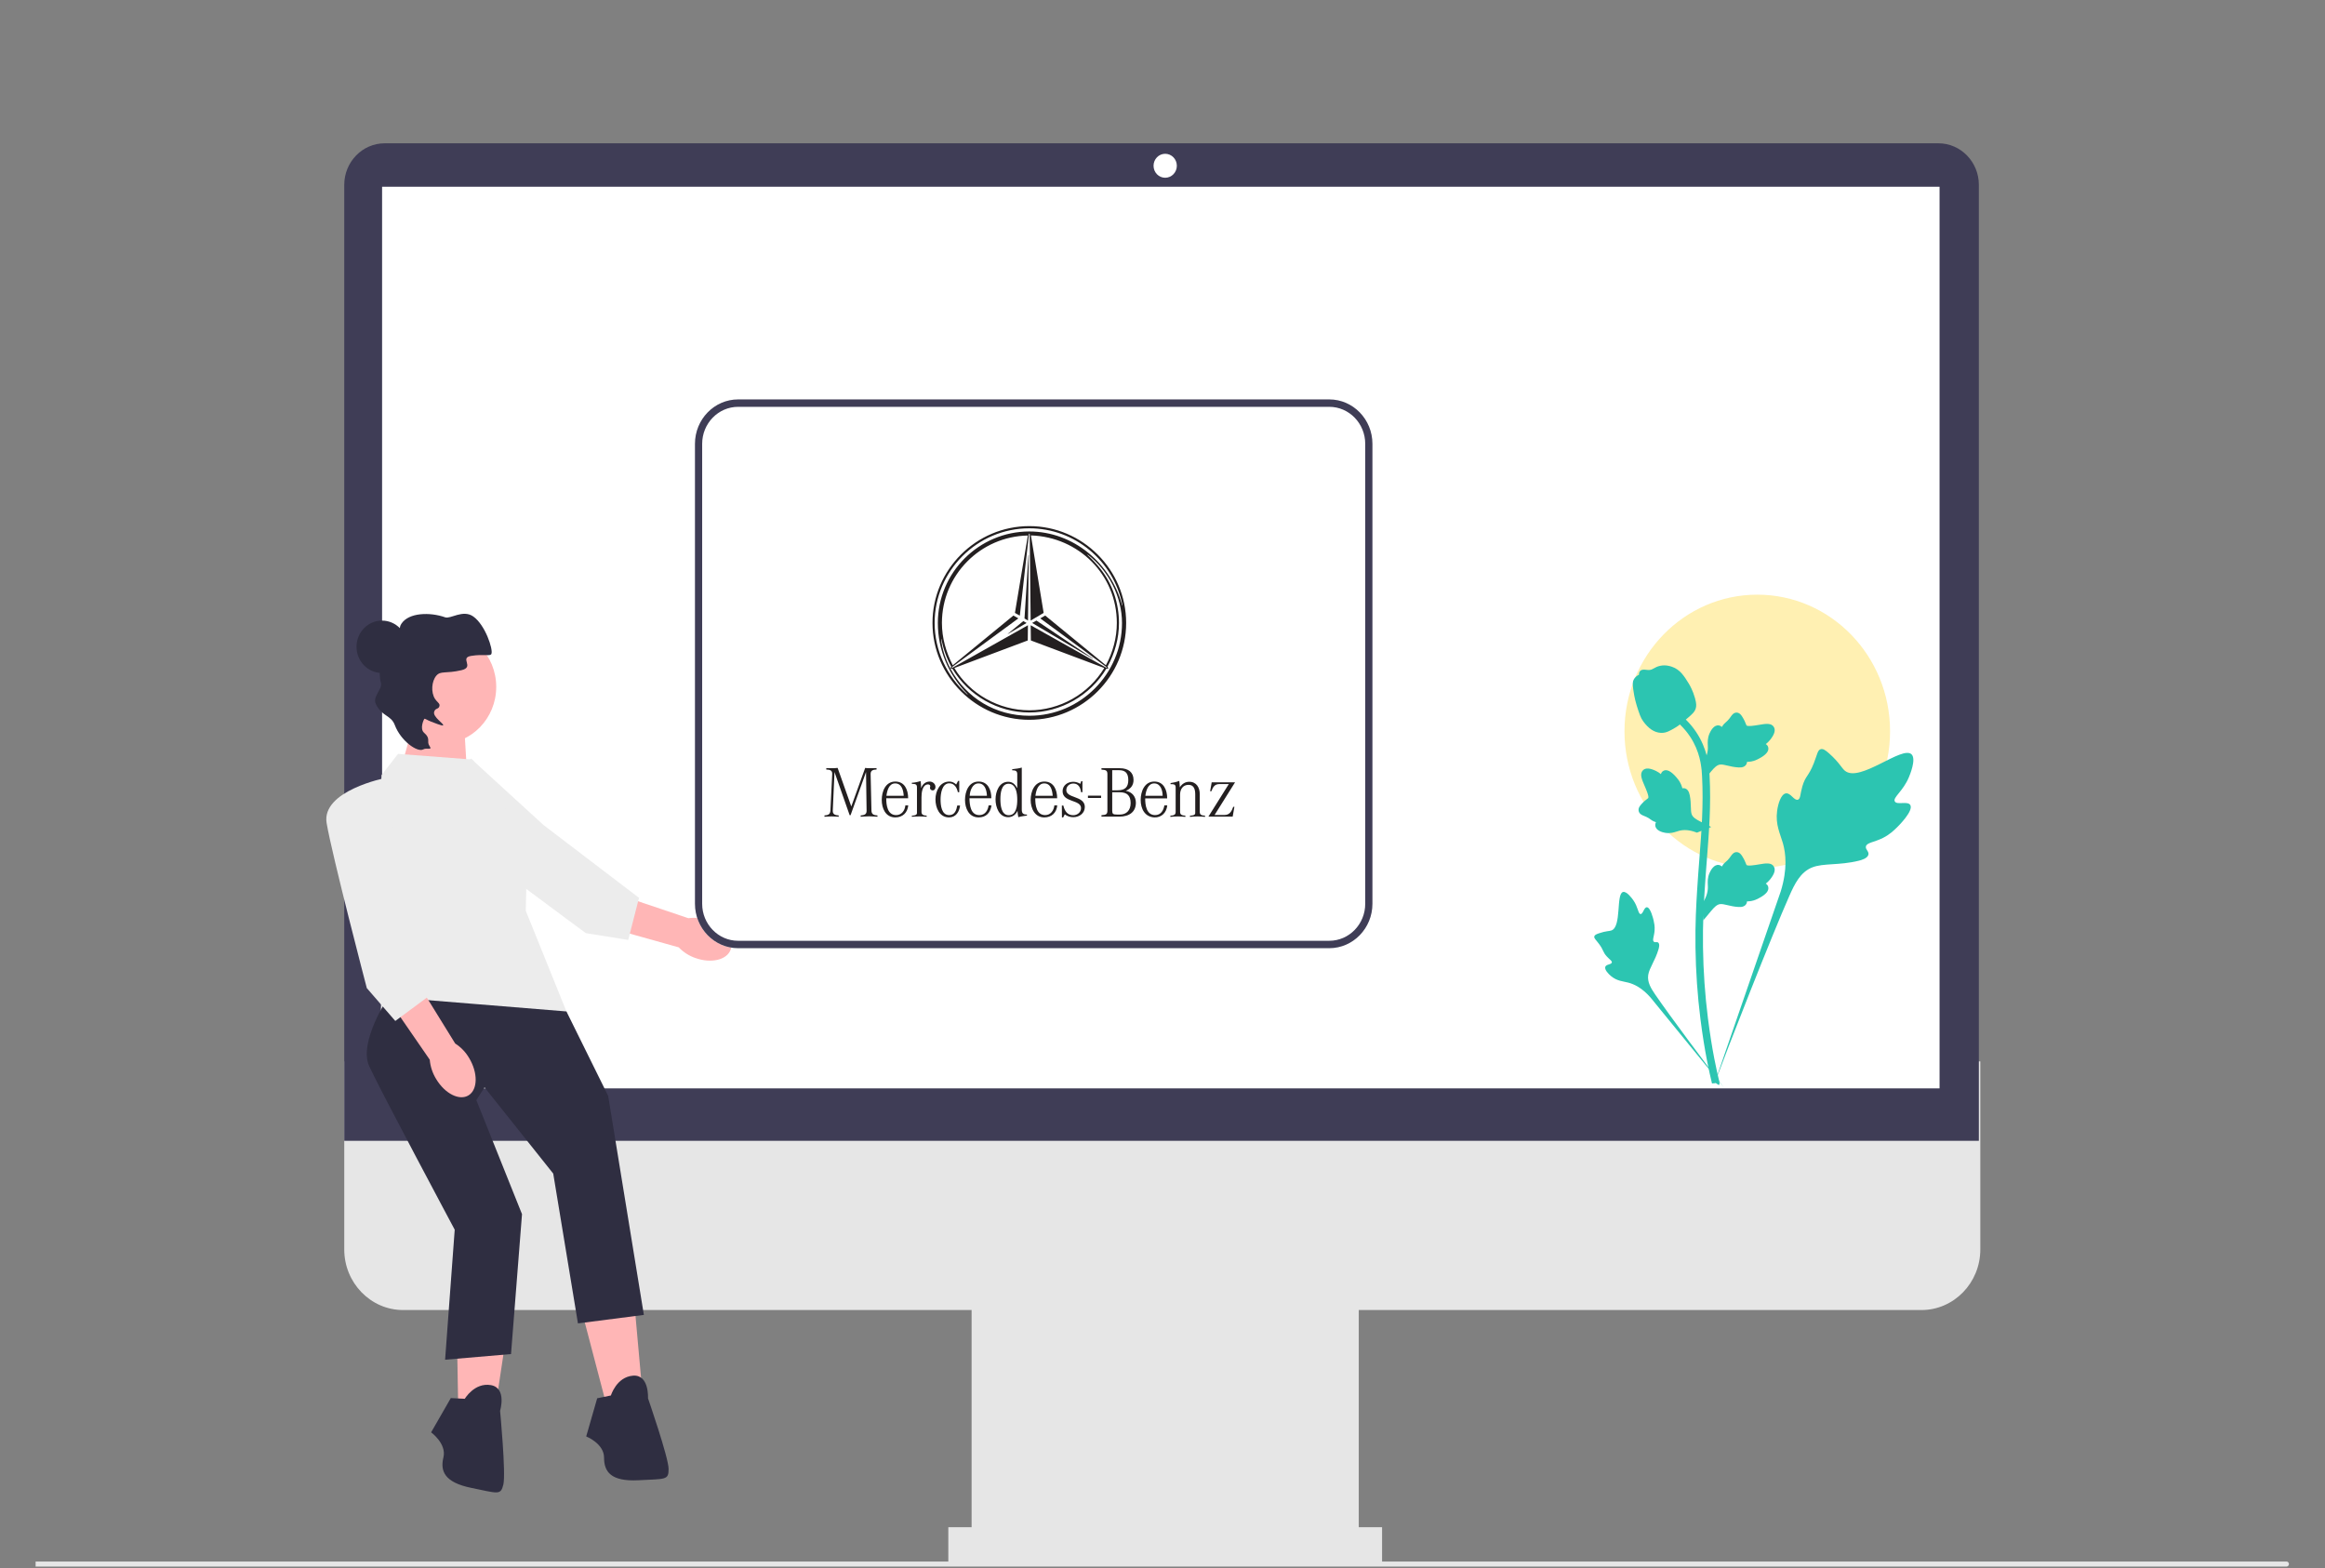<?xml version="1.0" encoding="UTF-8" standalone="no"?><!DOCTYPE svg PUBLIC "-//W3C//DTD SVG 1.1//EN" "http://www.w3.org/Graphics/SVG/1.1/DTD/svg11.dtd"><svg width="100%" height="100%" viewBox="0 0 3509 2367" version="1.1" xmlns="http://www.w3.org/2000/svg" xmlns:xlink="http://www.w3.org/1999/xlink" xml:space="preserve" xmlns:serif="http://www.serif.com/" style="fill-rule:evenodd;clip-rule:evenodd;stroke-linejoin:round;stroke-miterlimit:2;"><rect x="0" y="0" width="3509" height="2367" fill="#808080" stroke="none"/><g id="ba239c3b-fb1a-4f53-9b5e-0d02c9b79e51"></g><g id="ac373832-f8f4-49a2-b77a-d6c2c8bc901b-296"></g><g><path d="M2899.9,1977.15l-2291.46,-0c-49.005,-0 -88.876,-41.023 -88.876,-91.45l-0,-283.782l2469.22,0l0,283.782c0,50.427 -39.868,91.45 -88.876,91.45l0,-0Z" style="fill:#e6e6e6;fill-rule:nonzero;"/><rect x="1466.38" y="1929.68" width="584.351" height="429.482" style="fill:#e6e6e6;"/><rect x="1431.24" y="2304.91" width="654.649" height="54.25" style="fill:#e6e6e6;"/><path d="M2986.58,1721.72l-2467.02,0l-0,-1442.69c-0,-34.604 27.361,-62.758 60.991,-62.758l2345.04,0c33.63,0 60.992,28.154 60.992,62.758l-0,1442.69Z" style="fill:#3f3d56;fill-rule:nonzero;"/><ellipse cx="1758.56" cy="250.183" rx="17.574" ry="18.083" style="fill:#fff;"/><rect x="576.677" y="281.829" width="2350.59" height="1360.78" style="fill:#fff;"/><ellipse cx="2652.16" cy="1103.7" rx="200.411" ry="206.215" style="fill:#fff0b2;"/><path d="M3454.59,2360.51c-0,2.097 -1.653,3.798 -3.691,3.798l-3397.15,-0l-0,-7.596l3397.15,0c2.038,0 3.691,1.701 3.691,3.798l-0,-0Z" style="fill:#e6e6e6;fill-rule:nonzero;"/><path d="M629.104,1073.71l-25.323,91.197l101.292,6.514l-6.33,-107.482l-69.639,9.771Z" style="fill:#ffb6b6;fill-rule:nonzero;"/><g><g><path id="uuid-a6c07e27-609a-42c1-9803-308006772003-256" d="M1049.91,1446c24.037,8.444 47.755,2.527 52.975,-13.214c5.22,-15.742 -10.034,-35.342 -34.08,-43.786c-9.561,-3.508 -19.799,-4.61 -29.858,-3.212l-102.285,-34.453l-14.69,49.734l102.394,28.684c7.132,7.437 15.891,13.008 25.544,16.247l0,0Z" style="fill:#ffb6b6;fill-rule:nonzero;"/><path d="M710.501,1144.69c0,0 -63.405,78.488 -26.724,110.962c36.681,32.474 200.487,152.691 200.487,152.691l63.859,10.232l16.333,-63.517l-144.197,-109.944l-109.758,-100.424l0,0Z" style="fill:#ececec;fill-rule:nonzero;"/></g><path d="M878.5,1980.23l35.237,134.366l55.965,-10.664l-12.437,-138.632l-78.765,14.93Z" style="fill:#ffb6b6;fill-rule:nonzero;"/><path d="M922.028,2106.06l-20.727,4.265l-16.582,57.586c-0,-0 26.945,10.664 26.945,31.991c0,21.328 10.364,36.258 51.82,34.125c41.455,-2.133 45.6,0 45.6,-17.062c0,-17.063 -31.091,-106.64 -31.091,-106.64c-0,0 2.073,-36.257 -22.8,-34.125c-24.874,2.133 -33.165,29.86 -33.165,29.86l0,-0Z" style="fill:#2f2e41;fill-rule:nonzero;"/><path d="M689.016,1978.14l2.405,139.15l56.804,3.668l20.72,-137.579l-79.929,-5.239Z" style="fill:#ffb6b6;fill-rule:nonzero;"/><path d="M701.48,2111.09l-21.113,-1.052l-29.701,51.703c-0,0 23.614,17.09 18.571,37.777c-5.044,20.687 1.478,37.763 42.192,46.073c40.714,8.31 44.23,11.417 48.265,-5.133c4.035,-16.549 -4.94,-111.219 -4.94,-111.219c0,0 10.585,-34.649 -14.045,-38.807c-24.63,-4.159 -39.229,20.658 -39.229,20.658l0,0Z" style="fill:#2f2e41;fill-rule:nonzero;"/><path d="M712.679,1146.31l-111.929,-8.531l-24.874,31.992c0,-0 -12.436,215.412 -4.145,236.74c8.291,21.328 2.073,142.897 2.073,142.897l282.165,-20.261l-62.452,-154.628l2.073,-89.577l-55.965,-108.773l-26.946,-29.859l-0,-0Z" style="fill:#ececec;fill-rule:nonzero;"/><path d="M586.24,1504.61c0,0 -45.601,68.25 -29.018,104.507c16.582,36.258 129.06,246.781 129.06,246.781l-14.51,196.217l99.493,-8.531l16.582,-211.146l-68.95,-172.134l12.437,-19.195l103.638,130.101l37.31,226.076l99.493,-12.797l-53.892,-330.583l-62.983,-127.416l-268.66,-21.88l0,0Z" style="fill:#2f2e41;fill-rule:nonzero;"/><ellipse cx="576.498" cy="976.152" rx="38.428" ry="39.541" style="fill:#2f2e41;"/><ellipse cx="665.243" cy="1036.63" rx="83.688" ry="86.111" style="fill:#ffb6b6;"/><path d="M638.709,1131.04c-8.895,4.848 -33.923,-12.951 -42.878,-36.802c-5.761,-15.344 -19.767,-12.791 -28.704,-31.926c-5.208,-11.15 10.343,-22.057 7.778,-31.697c-4.647,-17.467 1.179,-33.095 1.922,-35.009c6.408,-16.527 15.854,-16.142 23.471,-35.378c4.586,-11.581 1.644,-12.938 5.499,-18.862c11.125,-17.099 43.403,-17.749 66.169,-9.663c7.878,2.798 26.855,-12.195 42.259,-1.334c18.149,12.797 30.223,49.685 27.445,56.445c-1.688,4.106 -11.084,-0.078 -30.626,3.083c-18.092,2.926 5.787,16.835 -14.575,21.576c-24.077,5.607 -31.33,0.49 -38.002,8.328c-7.054,8.285 -8.358,25.055 -1.922,35.009c3.194,4.94 7.312,6.683 6.796,10.121c-0.942,6.276 -6.359,2.865 -8.136,9.523c-2.067,7.745 15.083,17.899 13.592,20.242c-0.301,0.472 -1.585,0.983 -18.331,-5.658c-6.687,-2.652 -9.265,-4.941 -10.015,-4.094c-1.214,1.371 -7.227,15.122 -0.395,20.971c10.631,9.103 3.263,12.718 8.109,19.845c5,7.353 -3.804,2.199 -9.456,5.28l-0,-0Z" style="fill:#2f2e41;fill-rule:nonzero;"/><g><path id="uuid-cdcc4a7b-c7e9-4136-bdd1-e7c84b73eb6c-257" d="M658.304,1628.57c13.356,22.23 35.329,33.158 49.076,24.41c13.748,-8.748 14.062,-33.857 0.699,-56.093c-5.22,-8.957 -12.448,-16.498 -21.081,-21.992l-57.746,-93.453l-42.042,28.818l61.39,89.068c0.918,10.405 4.246,20.432 9.704,29.242l-0,0Z" style="fill:#ffb6b6;fill-rule:nonzero;"/><path d="M582.095,1174.03c-0,0 -97.42,19.195 -89.129,68.25c8.291,49.054 60.625,248.957 60.625,248.957l43.013,49.634l51.819,-38.39l-43.528,-179.155l-22.8,-149.296l-0,0Z" style="fill:#ececec;fill-rule:nonzero;"/></g></g><path d="M2883.13,1215c-3.831,-6.647 -20.404,0.47 -23.451,-5.562c-3.036,-6.011 12.362,-15.169 21.16,-36.09c1.586,-3.773 11.584,-27.548 4.183,-34.884c-14.029,-13.906 -78.225,43.48 -100.691,24.7c-4.93,-4.121 -8.375,-12.348 -23.297,-25.706c-5.936,-5.314 -9.526,-7.713 -13,-6.821c-4.929,1.267 -5.32,8.055 -10.605,21.403c-7.928,20.017 -12.616,18.808 -17.235,34.778c-3.428,11.856 -2.645,18.749 -6.68,20.091c-5.709,1.901 -10.964,-10.674 -18.2,-9.548c-7.383,1.149 -11.847,15.79 -13.257,26.752c-2.646,20.572 4.696,34.147 8.766,48.42c4.422,15.512 7.047,39.102 -3.166,72.497l-101.083,293.051c22.316,-60.133 86.932,-224.974 114.083,-286.23c7.838,-17.683 16.493,-35.62 34.263,-42.699c17.108,-6.815 40.604,-2.746 70.559,-10.171c3.499,-0.867 13.207,-3.409 14.429,-9.285c1.01,-4.857 -4.7,-7.568 -3.823,-12.118c1.177,-6.102 12.406,-6.177 26.206,-13.217c9.73,-4.965 15.792,-10.869 21.005,-15.946c1.572,-1.531 24.935,-24.566 19.835,-33.415l-0.001,0l0,0Z" style="fill:#2cc5b1;fill-rule:nonzero;"/><path d="M2485.44,1369.27c-4.276,0.017 -5.663,10.441 -9.419,10.239c-3.744,-0.201 -3.669,-10.62 -11.11,-21.1c-1.341,-1.889 -9.798,-13.798 -15.432,-12.177c-10.681,3.072 -1.831,52.05 -17.271,57.978c-3.388,1.3 -8.307,0.666 -18.984,4.348c-4.247,1.465 -6.427,2.585 -7.004,4.597c-0.818,2.855 2.307,5.011 7.149,11.531c7.26,9.779 5.331,11.798 11.616,18.739c4.666,5.152 8.18,6.745 7.656,9.17c-0.741,3.432 -8.255,2.458 -9.806,6.436c-1.582,4.061 4.114,10.54 8.936,14.415c9.049,7.271 17.642,7.48 25.625,9.543c8.675,2.243 20.684,7.724 33.667,22.517l110.617,135.604c-22.244,-28.621 -82.228,-108.815 -103.613,-140.201c-6.173,-9.061 -12.231,-18.607 -10.481,-29.624c1.686,-10.606 10.406,-21.298 15.507,-38.569c0.596,-2.017 2.185,-7.653 -0.265,-9.965c-2.026,-1.912 -4.967,0.19 -6.883,-1.566c-2.572,-2.355 0.633,-8.048 1.256,-17.048c0.439,-6.347 -0.628,-11.112 -1.545,-15.209c-0.277,-1.236 -4.524,-19.681 -10.216,-19.658l0,0l0,0Z" style="fill:#2cc5b1;fill-rule:nonzero;"/><path d="M2570.74,1388.97l-2.576,-23.663l1.177,-1.794c5.446,-8.295 8.222,-16.396 8.256,-24.086c0.005,-1.222 -0.05,-2.445 -0.106,-3.69c-0.222,-4.936 -0.5,-11.072 2.61,-18.225c1.743,-3.987 6.64,-13.219 14.002,-12.077c1.982,0.286 3.481,1.223 4.62,2.32c0.166,-0.274 0.338,-0.549 0.521,-0.846c2.293,-3.599 4.109,-5.141 5.858,-6.627c1.343,-1.142 2.732,-2.319 4.908,-5.107c0.955,-1.223 1.699,-2.297 2.326,-3.199c1.905,-2.731 4.392,-5.988 8.778,-5.93c4.686,0.228 7.14,4.216 8.767,6.855c2.904,4.707 4.22,8.101 5.091,10.352c0.317,0.823 0.678,1.748 0.861,2.034c1.51,2.285 13.786,0.148 18.411,-0.629c10.388,-1.782 19.377,-3.325 23.08,3.417c2.654,4.821 0.683,11.197 -6.035,19.458c-2.093,2.571 -4.32,4.524 -6.296,6.055c1.637,1.006 3.103,2.548 3.697,4.971c1.4,5.735 -3.392,11.483 -14.235,17.104c-2.693,1.406 -6.319,3.28 -11.399,4.182c-2.393,0.423 -4.547,0.526 -6.39,0.583c-0.039,1.097 -0.289,2.285 -0.938,3.508c-1.905,3.599 -5.869,5.313 -11.843,4.901c-6.574,-0.354 -11.987,-1.645 -16.762,-2.776c-4.17,-0.983 -7.762,-1.817 -10.582,-1.623c-5.23,0.435 -9.261,4.742 -13.992,10.329l-11.809,14.203l-0,-0l-0,-0Z" style="fill:#2cc5b1;fill-rule:nonzero;"/><path d="M2582.69,1248.08l-21.591,8.567l-1.985,-0.717c-9.18,-3.317 -17.499,-4.025 -24.736,-2.108c-1.151,0.305 -2.286,0.67 -3.443,1.041c-4.584,1.473 -10.282,3.306 -17.794,2.026c-4.191,-0.724 -14.112,-3.256 -14.905,-10.874c-0.234,-2.045 0.266,-3.775 1.009,-5.186c-0.3,-0.096 -0.602,-0.198 -0.927,-0.305c-3.966,-1.369 -5.876,-2.785 -7.716,-4.149c-1.415,-1.047 -2.873,-2.13 -6.046,-3.59c-1.392,-0.64 -2.59,-1.108 -3.598,-1.503c-3.05,-1.203 -6.742,-2.853 -7.801,-7.233c-0.974,-4.722 2.152,-8.176 4.221,-10.465c3.689,-4.084 6.545,-6.254 8.44,-7.693c0.693,-0.524 1.472,-1.118 1.694,-1.372c1.765,-2.083 -3.357,-13.759 -5.261,-18.165c-4.31,-9.887 -8.041,-18.443 -2.643,-23.839c3.86,-3.864 10.353,-3.52 19.823,1.072c2.948,1.431 5.35,3.151 7.29,4.73c0.53,-1.885 1.608,-3.735 3.735,-4.941c5.037,-2.847 11.655,0.464 19.69,9.83c2.004,2.324 4.685,5.457 6.823,10.285c1.004,2.274 1.647,4.392 2.168,6.212c1.041,-0.239 2.222,-0.292 3.536,0.045c3.866,0.982 6.483,4.493 7.612,10.543c1.334,6.633 1.493,12.349 1.641,17.388c0.134,4.399 0.261,8.186 1.159,10.944c1.735,5.096 6.807,8.015 13.259,11.306l16.347,8.151l-0.001,0l0,0Z" style="fill:#2cc5b1;fill-rule:nonzero;"/><path d="M2570.74,1178.37l-2.576,-23.663l1.177,-1.794c5.446,-8.295 8.222,-16.396 8.256,-24.086c0.005,-1.222 -0.05,-2.445 -0.106,-3.69c-0.222,-4.936 -0.5,-11.072 2.61,-18.224c1.743,-3.988 6.64,-13.22 14.002,-12.078c1.982,0.286 3.481,1.223 4.62,2.32c0.166,-0.274 0.338,-0.549 0.521,-0.846c2.293,-3.599 4.109,-5.141 5.858,-6.627c1.343,-1.142 2.732,-2.319 4.908,-5.107c0.955,-1.223 1.699,-2.297 2.326,-3.199c1.905,-2.731 4.392,-5.987 8.778,-5.93c4.686,0.228 7.14,4.216 8.767,6.855c2.904,4.708 4.22,8.101 5.091,10.352c0.317,0.823 0.678,1.748 0.861,2.034c1.51,2.285 13.786,0.148 18.411,-0.629c10.388,-1.782 19.377,-3.325 23.08,3.417c2.654,4.821 0.683,11.197 -6.035,19.458c-2.093,2.571 -4.32,4.524 -6.296,6.056c1.637,1.005 3.103,2.547 3.697,4.97c1.4,5.736 -3.392,11.483 -14.235,17.104c-2.693,1.406 -6.319,3.28 -11.399,4.182c-2.393,0.423 -4.547,0.526 -6.39,0.583c-0.039,1.097 -0.289,2.285 -0.938,3.508c-1.905,3.599 -5.869,5.313 -11.843,4.901c-6.574,-0.354 -11.987,-1.645 -16.762,-2.776c-4.17,-0.983 -7.762,-1.817 -10.582,-1.623c-5.23,0.435 -9.261,4.742 -13.992,10.329l-11.809,14.203l-0,-0l-0,-0Z" style="fill:#2cc5b1;fill-rule:nonzero;"/><path d="M2594.27,1637.69l-4.82,-3.108l-1.166,-5.724l1.166,5.724l-5.618,0.663c-0.089,-0.537 -0.395,-1.771 -0.855,-3.702c-2.515,-10.58 -10.183,-42.778 -16.579,-93.486c-4.464,-35.397 -6.99,-71.789 -7.512,-108.18c-0.522,-36.448 1.155,-64.042 2.498,-86.219c1.016,-16.728 2.249,-32.655 3.459,-48.172c3.221,-41.453 6.258,-80.609 3.998,-123.958c-0.5,-9.678 -1.549,-29.822 -12.987,-51.257c-6.634,-12.431 -15.773,-23.468 -27.166,-32.792l7.084,-9.163c12.576,10.306 22.686,22.532 30.054,36.334c12.681,23.766 13.825,45.715 14.374,56.261c2.299,44.115 -0.771,83.648 -4.025,125.501c-1.199,15.459 -2.432,31.318 -3.442,47.977c-1.333,21.972 -2.993,49.325 -2.476,85.305c0.51,35.957 3.009,71.903 7.412,106.855c6.318,50.068 13.875,81.786 16.356,92.206c1.322,5.565 1.599,6.73 0.245,8.935l-0,0l-0,0Z" style="fill:#2cc5b1;fill-rule:nonzero;"/><path d="M2507.84,1106.07c-0.466,0 -0.938,-0.011 -1.416,-0.046c-9.682,-0.537 -18.649,-6.501 -26.655,-17.721c-3.753,-5.279 -5.674,-11.3 -9.506,-23.309c-0.594,-1.851 -3.481,-11.243 -5.235,-24.165c-1.15,-8.444 -1.005,-11.975 0.622,-15.094c1.804,-3.473 4.724,-5.896 8.011,-7.529c-0.144,-1.12 -0.028,-2.274 0.445,-3.451c1.937,-4.879 7.09,-4.239 9.877,-3.931c1.41,0.183 3.17,0.423 5.069,0.32c2.987,-0.148 4.592,-1.062 7.023,-2.433c2.327,-1.314 5.219,-2.948 9.511,-3.851c8.462,-1.817 15.552,0.651 17.889,1.462c12.298,4.217 18.361,14.054 25.379,25.446c1.399,2.285 6.201,10.603 9.372,22.006c2.287,8.226 1.965,11.883 1.277,14.602c-1.399,5.587 -4.703,8.786 -13.092,15.848c-8.761,7.392 -13.159,11.094 -16.934,13.345c-8.789,5.222 -14.308,8.501 -21.637,8.501l0,0l0,0Z" style="fill:#2cc5b1;fill-rule:nonzero;"/><path d="M2006.2,1431.04l-892.197,-0c-35.916,-0 -65.136,-30.069 -65.136,-67.023l-0,-694.188c-0,-36.955 29.219,-67.023 65.136,-67.023l892.197,-0c35.917,-0 65.137,30.068 65.137,67.023l-0,694.188c-0,36.954 -29.22,67.023 -65.137,67.023l0,-0Z" style="fill:#fff;fill-rule:nonzero;"/><g id="layer1"></g><g id="Ebene_x0020_1"></g><g id="layer11" serif:id="layer1"><g id="g4178"><path id="path9939" d="M1531.36,927.481l19.91,-119.267c-71.741,1.32 -129.676,59.881 -129.676,131.969c0,22.435 6.153,44.045 16.348,63.84l93.418,-76.542Zm21.989,38.271l-113.015,42.395c23.49,39.426 67.354,63.84 113.164,63.84c46.04,0 89.326,-24.414 113.097,-63.84l-113.246,-42.395Zm22.154,-38.271l93.55,76.542c10.492,-19.63 16.512,-41.405 16.512,-63.84c0,-72.748 -57.686,-129.825 -129.659,-132.134l19.597,119.432Zm124.134,12.702c-0,80.336 -65.836,146.156 -146.139,146.156c-80.238,-0 -146.14,-65.82 -146.14,-146.156c0,-80.336 65.836,-146.156 146.14,-146.156c80.352,0 146.139,65.82 146.139,146.156" style="fill:#fff;"/><path id="path9941" d="M1259.47,1165.19l-2.606,58.397c-0.247,5.608 3.86,6.763 8.941,7.093l-0,1.979c-3.596,-0.164 -7.193,-0.494 -10.805,-0.494c-3.596,-0 -7.077,0.33 -10.673,0.494l0,-1.979c5.097,-0.33 8.693,-1.485 8.941,-7.093l2.738,-55.262c0.363,-5.939 -3.86,-6.764 -8.941,-6.929l0,-2.144c3.102,-0 6.088,0.165 9.188,0.165c2.723,-0 5.329,-0.165 7.935,-0.495l20.621,58.231l20.983,-58.231l2.359,0.33c1.864,-0 3.859,0.165 5.839,0.165c2.986,-0 5.972,-0.165 8.941,-0.165l0,2.144c-5.081,0.165 -9.056,1.155 -8.941,6.929l1.254,55.262c0.247,5.608 3.711,6.763 9.056,7.093l0,1.979l-4.586,-0.329c-2.738,-0.165 -5.345,-0.33 -8.083,-0.33c-2.721,-0 -5.46,0.165 -8.198,0.33l-4.471,0.329l0,-1.979c5.23,-0.33 9.073,-1.485 8.941,-7.093l-0.858,-58.397l-23.358,65.16l-1.353,0l-22.864,-65.16" style="fill:#231f20;fill-rule:nonzero;"/><path id="path9949" d="M1383.92,1188.12l0,38.931c0,3.629 -5.097,3.794 -7.703,3.959l-0,1.649c3.727,-0.164 7.439,-0.494 11.168,-0.494c3.727,-0 7.456,0.33 11.184,0.494l-0,-1.649c-4.223,-0.33 -7.819,-0.825 -7.819,-5.774l-0,-21.94c-0,-6.268 0.989,-18.805 9.436,-19.465c1.484,-0.165 3.728,0.66 3.843,2.474c-0,0.99 -0.495,1.815 -0.495,2.805c0,2.144 1.98,3.629 3.975,3.794c2.986,-0 4.339,-2.64 4.339,-5.279c0,-4.619 -4.223,-8.083 -8.809,-8.083c-6.219,-0 -11.052,4.289 -12.801,10.063c0,-3.63 -0.363,-7.259 -0.742,-10.723c-4.339,1.155 -8.809,2.309 -13.279,2.475l-0,1.649c4.47,0.165 7.703,0 7.703,5.114" style="fill:#231f20;fill-rule:nonzero;"/><path id="path9951" d="M1446.01,1178.55l-2.87,5.444c-2.854,-2.639 -6.071,-4.454 -10.294,-4.454c-14.286,-0 -21,14.187 -21,26.889c0,12.537 5.84,27.218 20.488,27.218c10.442,0 15.655,-8.743 16.645,-17.981l-4.223,0c-1.237,6.929 -3.728,14.517 -12.157,14.517c-11.812,0 -13.049,-15.011 -13.049,-23.754c-0,-8.248 1.996,-24.25 13.164,-24.25c7.819,0 11.547,6.764 12.916,13.362l2.112,0l-0,-16.991l-1.732,0" style="fill:#231f20;fill-rule:nonzero;"/><path id="path9953" d="M1492.07,1215.5l4.355,-0c-1.617,11.052 -8.067,18.145 -19.499,18.145c-14.648,0 -20.488,-13.692 -20.488,-26.393c0,-12.703 5.592,-27.714 20.488,-27.714c14.286,-0 19.367,12.867 19.251,25.239l-33.041,0c0.264,10.228 1.616,25.404 15.028,25.404c8.578,0 12.801,-7.093 13.906,-14.681Zm-2.606,-14.517l-0,-1.485c-0.743,-7.753 -3.217,-17.156 -12.785,-17.156c-9.073,0 -12.785,11.053 -13.164,18.641l25.949,-0" style="fill:#231f20;fill-rule:nonzero;"/><path id="path9955" d="M1549.95,1229.36l-0,1.485c-4.471,0.66 -8.694,1.155 -13.048,2.474c-0.627,-3.134 -1.122,-6.268 -1.238,-9.567c-2.606,5.773 -7.571,9.567 -14.038,9.567c-13.907,0 -19.119,-15.341 -19.119,-26.888c-0,-11.548 5.345,-26.559 19.119,-26.559c6.714,-0 10.558,4.124 13.659,9.733l0,-21.28c0,-5.114 -2.969,-5.774 -7.687,-5.774l-0,-1.485l1.352,-0.33c4.471,-0.495 8.826,-0.989 13.164,-2.309l0,63.345c0,5.774 1.997,7.588 7.836,7.588Zm-14.665,-22.599c0,-8.743 -1.485,-23.92 -13.164,-23.92c-11.168,0 -12.29,15.177 -12.29,23.26c0,8.248 0.99,24.249 12.669,24.249c11.795,0 12.785,-15.011 12.785,-23.589" style="fill:#231f20;fill-rule:nonzero;"/><path id="path9957" d="M1591.31,1215.5l4.338,-0c-0.99,11.052 -8.446,18.145 -19.498,18.145c-14.533,0 -20.62,-13.692 -20.62,-26.393c-0,-12.703 5.724,-27.714 20.62,-27.714c14.401,-0 19.366,12.867 19.366,25.239l-33.025,0c-0.132,10.228 1.732,25.404 14.896,25.404c8.446,0 13.049,-7.093 13.923,-14.681Zm-2.491,-14.517c-0.743,-8.083 -2.739,-18.641 -12.801,-18.641c-9.056,0 -12.158,10.228 -13.147,17.651l-0.132,0.99l26.08,-0" style="fill:#231f20;fill-rule:nonzero;"/><path id="path9959" d="M1604.59,1233.65l2.474,-4.619c3.613,2.97 8.331,4.289 12.917,4.289c8.825,0 17.272,-5.773 17.272,-15.341c-0,-7.258 -4.966,-10.888 -11.3,-13.362l-4.966,-1.979c-4.47,-1.65 -11.679,-4.125 -11.679,-10.063c-0,-5.939 4.718,-10.063 10.673,-10.063c7.704,0 10.805,6.269 11.564,13.032l2.111,0l0,-16.661l-1.748,0l-1.485,4.124c-3.233,-1.979 -6.829,-3.134 -10.689,-3.134c-8.314,-0 -16.018,5.444 -16.018,14.187c-0,17.485 27.829,12.372 27.829,25.569c-0,6.433 -5.724,10.722 -11.811,10.722c-9.057,0 -13.032,-6.763 -14.896,-14.682l-2.244,0.165l0.132,17.816l1.864,0" style="fill:#231f20;fill-rule:nonzero;"/><rect id="path9961" x="1641.97" y="1200.82" width="19.861" height="3.464" style="fill:#231f20;fill-rule:nonzero;"/><path id="path9963" d="M1757.33,1215.5l4.355,-0c-0.99,10.722 -8.578,18.64 -19.614,18.145c-14.418,-0.825 -20.505,-13.197 -20.505,-26.393c0,-12.703 5.724,-27.714 20.505,-27.714c14.401,-0 19.482,12.867 19.482,25.404l-33.158,0c-0.115,10.063 1.865,25.239 14.913,25.239c8.694,0 12.785,-7.093 14.022,-14.681Zm-2.607,-14.517c-0.115,-8.083 -2.969,-18.641 -12.784,-18.641c-8.941,0 -12.174,10.393 -13.164,17.651l-0.132,0.99l26.08,-0" style="fill:#231f20;fill-rule:nonzero;"/><path id="path9965" d="M1774.35,1188.29l-0,37.116c-0,4.949 -3.613,5.279 -7.952,5.609l0,1.814c3.844,-0.329 7.572,-0.659 11.3,-0.659c3.729,-0 7.457,0.33 11.3,0.659l0,-1.814c-4.223,-0.33 -7.951,-0.825 -7.951,-5.609l-0,-26.229c-0,-7.753 3.976,-14.681 12.801,-14.681c8.446,-0 10.047,7.423 10.047,14.351l-0,28.209c-0,3.794 -5.214,3.794 -7.935,3.959l-0,1.814c3.712,-0.329 7.439,-0.659 11.3,-0.659c3.843,-0 7.571,0.33 11.415,0.659l-0,-1.814c-4.338,-0.33 -7.935,-0.66 -7.935,-5.609l0,-26.889c0,-9.732 -4.85,-18.64 -15.902,-18.64c-6.202,-0 -10.937,3.299 -14.286,8.413l0,-1.32c-0.115,-2.969 -0.363,-5.608 -0.742,-8.413c-4.223,1.65 -8.694,2.639 -13.164,3.299l0,1.65c4.355,0 7.704,-0.165 7.704,4.784" style="fill:#231f20;fill-rule:nonzero;"/><path id="path9973" d="M1860.41,1232.5l2.607,-14.847l-1.749,0c-2.474,6.928 -5.46,12.372 -13.411,12.372l-14.764,0l30.913,-49.323l-35.269,-0l-2.358,13.527l1.864,-0c2.359,-6.269 4.85,-10.888 12.174,-10.888l14.153,0l-30.798,49.159l36.638,-0" style="fill:#231f20;fill-rule:nonzero;"/><path id="path9975" d="M1366.4,1215.5l4.354,-0c-1.006,11.052 -8.446,18.145 -19.498,18.145c-14.665,0 -20.488,-13.527 -20.488,-26.393c-0,-12.703 5.575,-27.714 20.488,-27.714c14.401,-0 19.366,12.867 19.366,25.239l-33.025,0c-0.132,10.228 1.732,25.404 14.896,25.404c8.314,0 13.28,-7.093 13.907,-14.681Zm-2.475,-14.517c-0.511,-8.083 -2.87,-18.641 -12.916,-18.641c-9.453,0 -12.175,11.053 -13.165,18.641l26.081,-0" style="fill:#231f20;fill-rule:nonzero;"/><path id="path9977" d="M1714.32,1211.54c0,13.197 -9.204,20.951 -25.156,20.951l-26.79,-0l0,-2.145c7.357,-0.495 8.974,-1.65 8.974,-7.258l0,-54.438c0,-5.443 -1.6,-6.763 -8.974,-7.093l0,-2.144l27.565,-0c13.312,-0 20.835,6.433 20.835,17.65c-0,7.754 -3.662,13.033 -11.63,16.497c9.37,1.649 15.176,8.578 15.176,17.98Zm-27.565,-18.805c11.168,-0 16.117,-4.784 16.117,-15.341c0,-10.393 -4.322,-15.012 -14.005,-15.012l-10.261,-0l0,30.353l8.149,-0Zm-8.149,30.518c0,5.113 1.155,6.103 7.456,6.103l4.042,0c10.162,0 16.298,-6.598 16.298,-17.321c0,-11.052 -5.278,-16.331 -16.347,-16.331l-11.449,0l0,27.549" style="fill:#231f20;fill-rule:nonzero;"/><path id="path9979" d="M1699.64,940.183c-0,80.336 -65.836,146.156 -146.139,146.156c-80.238,-0 -146.14,-65.82 -146.14,-146.156c0,-80.336 65.836,-146.156 146.14,-146.156c80.352,0 146.139,65.82 146.139,146.156Zm-178.521,16.331l-0.182,0.33l0.462,-0.165l27.994,-16.496l-4.965,-2.804l-23.309,19.135Zm127.795,37.611l0.528,0l-0.297,-0.494l-84.922,-57.077l-6.45,3.629l91.141,53.942Zm-96.288,-156.218l-0.231,-0.33l-0.247,0.33l-5.906,95.513l5.263,3.134l1.121,-98.647Zm88.552,-0.825l0.181,0.495c6.912,6.434 13.461,13.362 19.383,20.785c18.443,23.095 28.06,52.293 28.06,81.821c-0,23.26 -6.219,45.694 -17.338,65.985l1.518,2.804l-3.167,0.165c-24.299,40.58 -68.937,66.149 -116.314,66.149c-47.444,0 -91.834,-25.404 -116.15,-66.149l-2.985,-0.165l1.237,-2.804c-7.093,-13.032 -11.96,-26.889 -14.83,-41.406l-0.281,-0.33l-0.181,0.495c1.88,15.342 6.73,30.353 14.055,44.045c23.902,44.869 68.475,71.263 119.2,71.263c77.004,0 139.805,-63.18 139.805,-140.052c0,-39.426 -20.323,-79.181 -51.715,-103.101l-0.478,0Zm-89.905,-28.868c-71.741,1.32 -129.676,59.881 -129.676,131.969c0,22.435 6.153,44.045 16.348,63.84l91.537,-75.057l7.506,4.289l-99.983,73.407l-0.413,0.99l1.122,0l113.675,-64.005l-0.231,22.93l-110.821,41.57c23.49,39.426 67.354,63.84 113.164,63.84c46.04,0 89.326,-24.414 113.097,-63.84l-110.755,-41.57l-0.297,-22.93l113.989,64.005l0.989,0l-0.462,-0.825l-100.049,-73.572l7.44,-4.289l91.603,75.057c10.492,-19.63 16.512,-41.405 16.512,-63.84c0,-72.748 -57.686,-129.825 -129.659,-132.134l19.202,116.958l-19.614,11.547l-1.419,-130.65l-0.577,-0.659l-0.529,0.659l-13.823,123.227l-7.374,-4.124l19.498,-116.793Zm-91.074,239.359c-28.407,-28.538 -44.755,-66.81 -44.755,-107.39c0,-76.047 62.026,-138.073 138.057,-138.073c66.594,0 123.341,48.169 139.986,111.349l0.346,0.165l0.182,-0.33c-13.297,-66.809 -71.924,-115.967 -140.514,-115.967c-78.539,-0 -142.907,64.334 -142.907,142.856c0,41.405 18.394,80.501 49.307,107.885l0.413,-0l-0.115,-0.495" style="fill:#231f20;fill-rule:nonzero;"/></g></g><path d="M2006.2,1431.04l-892.197,-0c-35.916,-0 -65.136,-30.069 -65.136,-67.023l-0,-694.188c-0,-36.955 29.219,-67.023 65.136,-67.023l892.197,-0c35.917,-0 65.137,30.068 65.137,67.023l-0,694.188c-0,36.954 -29.22,67.023 -65.137,67.023l0,-0Zm-892.197,-817.042c-29.918,0 -54.259,25.046 -54.259,55.831l0,694.188c0,30.784 24.341,55.83 54.259,55.83l892.197,0c29.918,0 54.259,-25.046 54.259,-55.83l0,-694.188c0,-30.785 -24.341,-55.831 -54.259,-55.831l-892.197,0Z" style="fill:#3f3d56;fill-rule:nonzero;"/></g></svg>